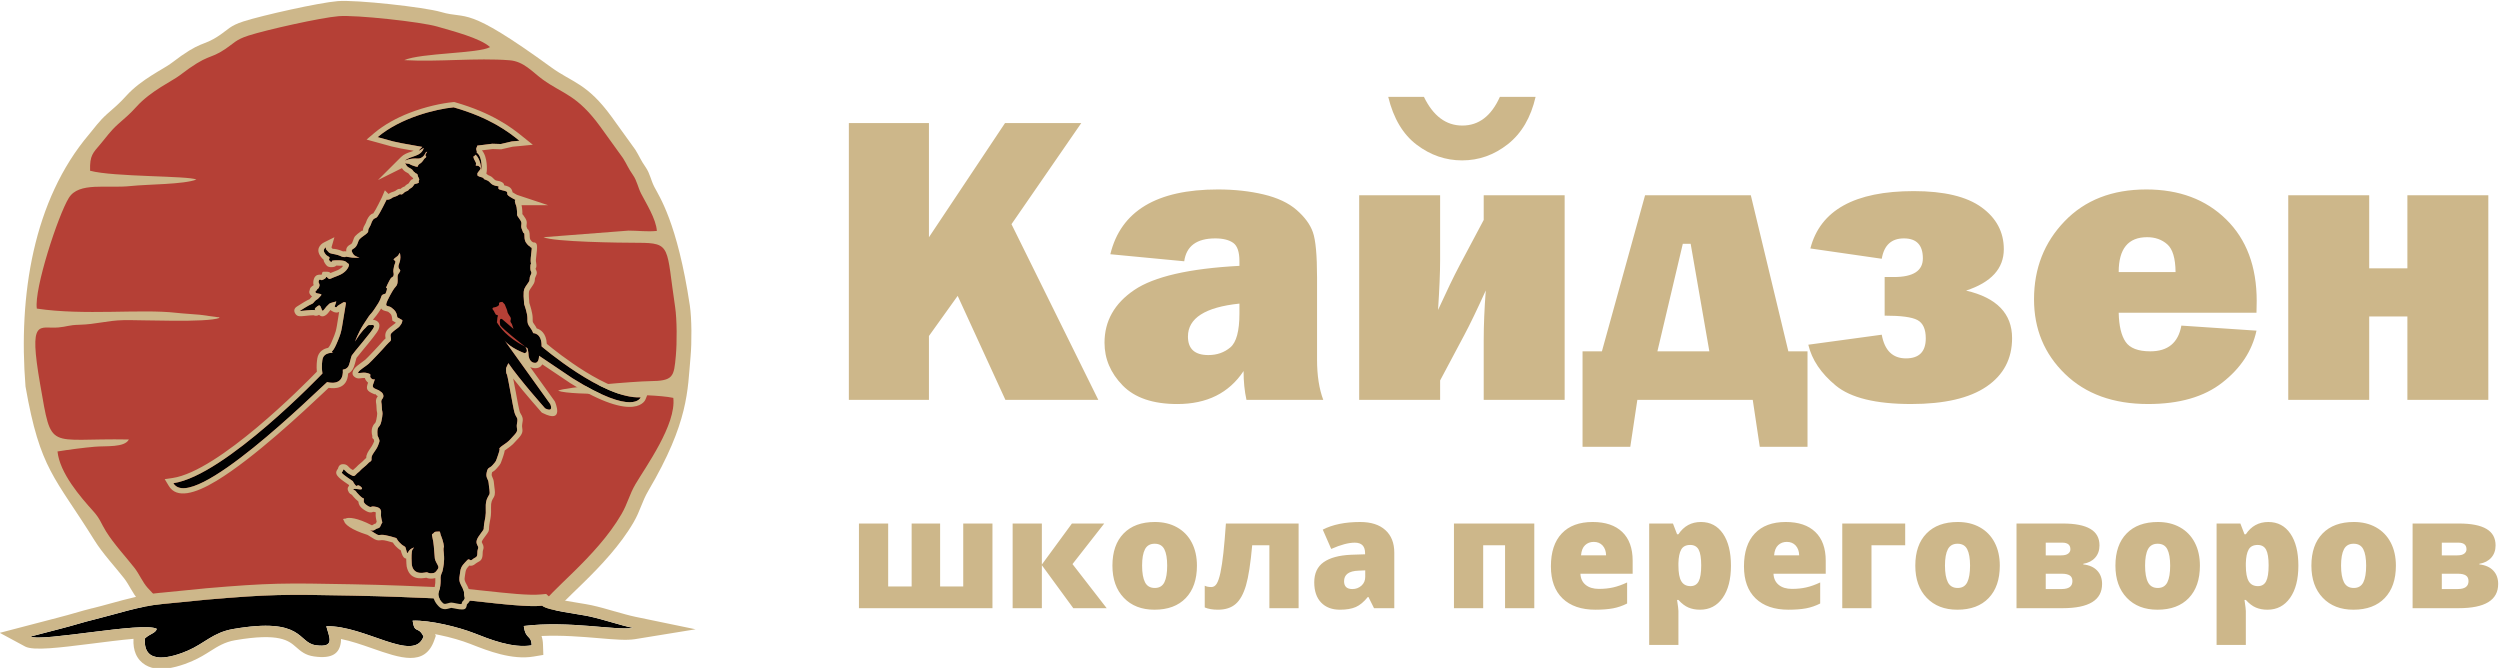 <?xml version="1.0" encoding="UTF-8"?> <svg xmlns="http://www.w3.org/2000/svg" xmlns:xlink="http://www.w3.org/1999/xlink" xmlns:xodm="http://www.corel.com/coreldraw/odm/2003" xml:space="preserve" width="2096px" height="560px" style="shape-rendering:geometricPrecision; text-rendering:geometricPrecision; image-rendering:optimizeQuality; fill-rule:evenodd; clip-rule:evenodd" viewBox="0 0 2096000 560360"> <defs> <style type="text/css"> .fil2 {fill:black} .fil3 {fill:#010101} .fil1 {fill:#B54036} .fil0 {fill:#CDB78A} .fil4 {fill:#CDB78A;fill-rule:nonzero} </style> </defs> <g id="Слой_x0020_1">  <g id="_2867011552192"> <path class="fil0" d="M127600 516960l38790 -3840c56560,-4840 68460,-4720 128080,-3590 29560,550 57220,1720 85970,2990 21780,980 62490,7780 80960,5900 3910,-11310 47250,-41900 69530,-80350 5620,-9710 6960,-17290 12310,-26360 34050,-57870 32830,-83980 35440,-112720 1030,-11370 1030,-31570 -630,-42750 -10500,-69810 -25860,-91750 -29770,-99420 -3000,-5860 -3600,-11130 -7220,-16410 -4510,-6480 -5060,-8920 -8740,-14830l-19760 -27420c-20870,-28670 -32920,-28670 -50940,-41780 -72870,-52970 -69530,-39600 -92270,-46300 -14160,-4170 -71810,-10420 -86690,-9140 -15810,1290 -63670,12050 -79150,17040 -11200,3620 -12610,6640 -20270,11780 -14780,9930 -13910,3090 -40550,23480 -5460,4220 -24990,13370 -37180,26870 -6650,7350 -9860,9740 -16430,15600 -6800,6090 -10250,11350 -15020,16970 -46800,55280 -59440,135170 -53340,211530 12290,70250 24600,75610 57770,128960 6790,11010 17990,23030 25000,32050 4200,5430 7180,12650 11420,17370 4820,5310 9360,9700 12690,14370l0 0 0 0 0 0 0 0z"></path> <path class="fil1" d="M135190 506770l37080 -3670c54060,-4630 65430,-4520 122410,-3430 28250,520 54690,1640 82170,2860 20810,940 59730,7430 77380,5640 3740,-10820 45160,-40060 66460,-76800 5370,-9280 6650,-16530 11760,-25200 8550,-14530 34350,-50050 31740,-72370 -21170,-4520 -84570,-1490 -96650,-5980 4460,-3000 65530,-7980 76830,-8050 20050,-160 20340,-3630 21950,-21330 990,-10870 990,-30170 -600,-40860 -7590,-50440 -2790,-53840 -31040,-53890 -14820,0 -71130,-730 -79430,-4700l71330 -5520c8030,0 15840,1080 23820,250 -680,-10090 -9120,-23300 -13140,-31170 -2860,-5590 -3430,-10630 -6890,-15680 -4310,-6190 -4840,-8530 -8360,-14170l-18890 -26210c-19950,-27400 -31450,-27400 -48680,-39930 -8390,-6090 -15640,-15080 -27610,-16000 -27880,-2180 -59440,1520 -88370,-110 13990,-6100 62580,-5510 72000,-10940 -8350,-7640 -31510,-13460 -44210,-17200 -13530,-3990 -68640,-9960 -82850,-8730 -15110,1230 -60860,11510 -75650,16280 -10710,3460 -12060,6340 -19380,11250 -14120,9490 -13300,2960 -38750,22450 -5220,4030 -23890,12780 -35540,25680 -6360,7020 -9430,9310 -15710,14910 -6490,5820 -9790,10850 -14350,16210 -6890,8140 -9470,9880 -9110,22880 19470,5280 82560,4120 89200,7390 -10500,4130 -41150,3940 -55050,5430 -20250,2180 -43520,-3660 -51960,9910 -8950,14470 -29270,76390 -26880,92920 39640,5960 87090,140 116880,3530 6600,740 13340,1010 19990,1650l15350 2110c200,-370 800,230 1160,480 -10760,4220 -64550,1660 -80690,1930 -13370,250 -22960,3510 -37060,3870 -9130,230 -10160,1610 -17540,2250 -15850,1420 -25220,-9180 -15270,47830 10000,57130 5430,44840 74390,46160 -3580,6930 -18940,5230 -28580,6080 -8660,730 -21670,2390 -31290,3970 1880,18180 19210,38150 30060,50170 5660,6240 6560,10320 10630,16870 6500,10530 17200,22020 23900,30640 4010,5190 6860,12090 10920,16600 4600,5080 8940,9270 12120,13740l0 0 0 0 0 0 0 0z"></path> <path class="fil2" d="M135190 506770c-18770,1660 -38680,8530 -56290,12820 -9310,2230 -18130,5160 -27840,7610l-26090 6810c9030,4860 94640,-12750 105890,-6440 -1010,3710 -5730,4010 -9950,8020 -1860,23440 23160,15760 35910,10280 14330,-6220 21240,-15230 38020,-18140 59410,-10280 54050,11370 69250,13550 16840,2410 11400,-6650 8990,-15890 32290,-940 73580,31070 81560,8620 -4560,-9360 -7450,-1640 -9150,-13320 14800,-460 38350,5320 51880,10620 12650,4980 31870,12770 47990,10080 -280,-9150 -5070,-4460 -6600,-16210 38080,-4670 77130,3990 91760,1610 -11600,-2400 -23780,-6840 -37030,-9750 -8630,-1880 -34950,-4950 -39260,-8870 -17660,1790 -56570,-4700 -77380,-5640 -27480,-1200 -53920,-2340 -82170,-2850 -56980,-1100 -68350,-1210 -122380,3420l-37110 3670 0 0 0 0 0 0 0 0z"></path> <path id="_1" class="fil0" d="M273080 525390c32290,-930 73580,31070 81560,8620 -4560,-9360 -7450,-1640 -9140,-13320 14790,-460 38340,5320 51870,10620 12650,4980 31870,12770 47990,10080 -280,-9150 -5070,-4460 -6600,-16210 38080,-4670 77130,3990 91760,1610 -11600,-2400 -23770,-6840 -37030,-9750 -8620,-1870 -34950,-4950 -39260,-8870 -17650,1790 -56570,-4700 -77380,-5640 -27480,-1200 -53920,-2340 -82170,-2850 -56980,-1100 -68350,-1210 -122380,3420l-37110 3670c-18770,1650 -38680,8530 -56290,12820 -9310,2220 -18130,5160 -27840,7610l-26090 6810c9030,4860 94640,-12750 105890,-6440 -1010,3710 -5730,4010 -9950,8020 -1860,23440 23160,15760 35910,10280 14330,-6220 21240,-15230 38020,-18140 59410,-10280 54050,11370 69250,13550 16840,2410 11400,-6650 8990,-15890l0 0 0 0zm-181060 -19120c13780,-3780 28290,-7780 42370,-9020l0 30 36970 -3650 160 -40c26850,-2290 43290,-3420 60630,-3860 16870,-410 34050,-110 62690,440 14400,250 28090,680 41550,1170 14040,530 27330,1100 40860,1670 8260,370 18710,1510 29660,2730 17560,1900 36380,3970 46380,2950l4220 -400 3150 2840c1000,920 13940,3030 23820,4650 4610,760 8670,1420 11030,1950 6370,1380 13120,3320 19630,5210l20 -20c6130,1740 12040,3460 17310,4560l50430 10450 -50840 8280c-7150,1150 -17510,280 -30290,-820 -13920,-1170 -30910,-2620 -48160,-1840 690,1840 1180,4230 1260,7550l280 8320 -8210 1380c-18250,3050 -38300,-4820 -51940,-10160l-1090 -430c-6910,-2710 -16520,-5560 -26100,-7510 -1170,-250 -2340,-470 -3520,-680l670 1390 -1330 3770c-7890,22190 -28300,15060 -52320,6650 -8420,-2940 -17440,-6080 -25920,-7750 40,990 0,1970 -140,2980 -1250,8830 -6850,13900 -22490,11650 -7290,-1030 -11000,-4270 -15270,-8030 -5920,-5150 -13710,-11990 -51050,-5550 -8590,1500 -14420,5170 -20540,9030 -4490,2850 -9130,5760 -15320,8440l0 50c-7550,3230 -19080,7150 -28780,6400 -3690,-300 -7220,-1260 -10390,-3120 -3530,-2090 -6350,-5110 -8160,-9280 -1490,-3470 -2200,-7660 -1930,-12710 -10180,870 -24090,2640 -37510,4340 -23920,3000 -46450,5840 -53360,2130l-21300 -11490 23430 -6130 26090 -6810 70 -40c5280,-1330 9040,-2410 12780,-3490 5460,-1580 10870,-3130 15180,-4170l0 50c5160,-1260 10180,-2640 15320,-4060l0 0 0 0z"></path> <path class="fil3" d="M357690 127330c-750,1130 -1640,2520 -1460,2980 220,810 1330,1090 220,1910 -1100,800 -1100,800 -1600,1610 -530,790 -800,1370 -1900,2450 -1080,1050 -1330,800 -2410,1870 -1080,1110 0,2160 -2180,1630 -2170,-520 -1380,-520 -3260,-1100 -1900,-530 -1900,-1350 -3500,-1350 0,0 -2180,0 -2430,-820 -280,-800 520,2470 2700,3800 2130,1370 2980,1370 4040,2990 1070,1650 850,540 1650,1650 800,1050 1900,220 2170,2130 240,1900 1890,2720 1060,4350 -820,1610 1080,1610 -1330,2410 -2480,800 -2170,0 -3270,1900 -1090,1890 -2710,2180 -3520,2990 -800,800 -540,1070 -2700,1900 -2150,780 -2730,2980 -4330,2450 -1630,-570 -1340,810 -4890,1880 -3510,1100 -2180,1330 -4310,2140 -2180,850 -2710,290 -2710,290 0,0 -5710,11630 -7610,14110 -1880,2410 -2430,800 -4040,3200 -1650,2490 -800,2710 -2970,6270 -2190,3510 1100,2680 -3790,6220 -4890,3480 -4890,3780 -5690,6230 -800,2410 -1880,4310 -4050,5410 -2180,1080 -830,2980 260,4580 1060,1660 5120,2710 5120,2710 0,0 -4590,560 -9750,-550 -5110,-1070 -520,0 -1600,0 -1100,0 -830,300 -2410,0 -1670,-270 -1100,-500 -4360,-1600 -3220,-1080 -6500,-810 -7860,-2460 -1330,-1600 -2700,-2170 -2160,-4050 0,0 -3230,1640 -1070,4860 2130,3280 4030,2750 4030,3800 0,1080 -800,1350 -250,2160 530,820 800,1370 1900,1370 1080,0 -290,-800 1080,-1070 1330,-300 9480,-580 11100,1070 1600,1600 2690,1340 2450,3010 -290,1580 -2450,6190 -9240,8650 -6760,2430 -6480,3220 -7840,2430 -1330,-830 -1100,-1380 -1630,-1380 -530,0 -270,0 -800,850 -550,800 -3260,1880 -3260,1880 0,0 -1600,-810 -2130,-280 -570,530 -570,1910 -570,1910 0,0 1100,2150 800,2970 -230,810 -520,2160 -1600,2710 -1080,560 -280,780 -280,780 0,0 -2700,1400 -1100,2480 1650,1080 5960,510 4090,2400 -1910,1910 -1910,2460 -3790,3520 -1900,1100 -1900,2750 -4080,3540 -2130,810 -8900,5120 -9750,5670 -800,550 10550,-1350 13000,-550 2430,850 -2160,0 300,-2130 2410,-2180 3210,-2460 4010,-1080 850,1330 1100,4310 2180,3490 1100,-810 2450,-3220 3790,-4310 1370,-1090 820,-1660 4080,-2460 3250,-800 3510,-1330 2980,0 -560,1370 -1100,3550 -1100,3550 0,0 1370,1060 1900,0 530,-1090 4080,-2720 5160,-3550 1100,-800 2440,270 2440,270 0,0 -2440,14890 -3290,19750 -800,4880 -1610,7340 -3510,11950 -1880,4580 -3200,7290 -4580,8640 -1370,1330 800,1630 800,1630 0,0 -8100,-800 -9190,5680 0,0 -1080,5440 0,11650 0,0 -81690,85600 -125090,92050 15850,26120 120500,-77510 129010,-84870 0,0 14220,4470 13140,-10430 0,0 3780,0 5150,-3810 1340,-3780 1620,-6480 2410,-8090 830,-1600 17340,-20600 18440,-23570 1080,-2960 -2480,-1610 -3800,-1910 -1380,-230 -2990,2480 -3790,2980 -800,570 -2180,2470 -3550,4090 -1340,1600 -4590,6760 -4590,6760 0,0 2710,-7570 7060,-14340 4310,-6780 5390,-8160 6470,-9190 1100,-1100 4350,-5960 5990,-8660 1600,-2760 2170,-4370 2670,-5970 580,-1620 3280,-1900 3280,-1900 0,0 1100,-2180 1340,-4060 270,-1910 -2190,1350 550,-4090 2700,-5380 2700,-5100 4030,-5950 1380,-810 1080,-2710 850,-3790 -280,-1050 0,-3230 530,-5410 570,-2160 1600,-3480 800,-4310 -800,-820 -2180,-820 0,-2450 2180,-1610 2450,-1610 3270,-3240 200,-430 490,-800 720,-1120 580,2180 900,5360 -440,8710 -2450,5920 2410,4590 240,7570 -2140,2980 -1610,2710 -1610,7020 0,4350 -1610,4880 -2980,6760 -1380,1900 -5690,9470 -6490,12480 -810,2970 1900,1650 4310,3530 2460,1900 4360,3500 4880,8090l4270 2430c-70,580 -110,1030 -210,1350 -270,1380 -1350,2710 -2170,3810 -810,1080 -3210,2450 -5390,4360 -2190,1880 -2450,2410 -1910,5390 530,2980 -800,2450 -3780,5960 -2980,3510 -12730,13780 -14910,15730 -2130,1880 -7590,5110 -8660,6990 -1060,1910 3250,-500 7860,830 4580,1350 550,1900 2980,4360 2450,2400 3790,-1100 2450,2680 -1370,3780 -2170,4880 1910,6490 4010,1650 1880,1100 3490,1910 1620,790 3500,3530 1620,5950 -1900,2430 -530,2990 -530,7300 0,4350 1100,2970 280,8130 -850,5170 -1370,6770 -2980,8400 -1650,1600 -850,7310 -850,7310 0,0 1100,2160 1370,3240 280,1100 530,1100 -1070,5160 -1630,4060 -5710,7560 -5410,10570 270,2980 -1110,2180 -2990,4310 -1870,2180 -4880,4060 -6250,5670 -1340,1640 -2410,1890 -4040,3800 -1650,1880 -2730,850 -5670,-820 -2970,-1610 -4630,-5120 -4880,-2980 -270,2170 -3780,840 3510,5980 7290,5160 3250,1600 5960,5430 2710,3790 1630,0 4310,1610 2710,1610 2980,3510 -220,2980 -3280,-550 -6540,-550 -4370,530 2180,1070 530,570 4590,4600 4090,4060 3780,1360 3560,3540 -280,2130 220,3230 3210,5110 2980,1910 2980,570 4080,570 1090,0 5680,240 6770,2710 1090,2410 -280,2980 790,7840 1110,4880 830,1630 -500,5130 -1390,3540 -2480,1890 -4880,3790 -2460,1930 -6260,-530 -4620,280 1640,800 530,270 4050,2450 3540,2160 2700,1910 5950,1610 3280,-280 12480,2700 12480,2700 0,0 1350,2480 2450,3510 1030,1100 2410,2460 4020,3280 1650,800 1100,1350 2180,4590 1100,3250 520,-810 4350,-2710 3790,-1880 250,0 0,2710 -270,2700 -270,2970 -270,5680 0,2730 270,5690 270,5690 1910,9500 11900,5690 12710,5960 790,270 1880,1080 4330,800 2430,-250 2710,-800 4310,-2950 1680,-2160 830,-2990 -780,-5970 -1630,-2980 -1330,-4060 -1630,-7340 -280,-3210 -570,-9440 -1650,-13520 -1050,-4040 0,-2710 850,-3790 800,-1050 1330,-1330 3230,-1330 1880,0 2180,-550 2460,1330 230,1910 1600,3560 2700,8670 1080,5160 -570,840 280,8140 800,7290 -570,11880 -850,13810 -250,1880 -1060,2720 -1600,4850 -530,2180 0,2740 -300,6520 -230,3780 -810,4880 -1610,7590 -800,2700 580,5690 2450,7840 1910,2160 2440,2160 5410,1330 2990,-800 2160,-800 7870,300 5660,1070 2410,-300 4870,-2460 2430,-2150 790,-2420 790,-5930 0,-3560 -2450,-5970 -3530,-9220 -1050,-3230 -250,-4880 280,-9470 570,-4620 3550,-6790 5680,-9190 2180,-2460 2180,1320 4590,-810 2460,-2180 4090,-1100 4090,-5430 0,-4340 1640,-3510 0,-6500 -1630,-2970 -560,-5400 2970,-10030 3510,-4590 1880,-2710 2680,-7830 830,-5160 1660,-6530 1380,-13550 -280,-7040 2180,-9450 2980,-11100 830,-1630 -270,-5690 -550,-9490 -250,-3780 -2710,-4310 -1620,-9170 1100,-4880 2170,-2750 5150,-6260 2970,-3510 2160,-1880 4610,-8950 2410,-7010 -300,-3510 1080,-5110 1330,-1630 3230,-2460 5980,-4610 2680,-2150 2410,-2150 6470,-6510 4040,-4310 1110,-4610 2140,-9720 1090,-5170 -810,-4360 -2140,-8950 -1350,-4590 -5690,-31390 -6470,-32240 -860,-800 -570,-5110 -570,-5110l1910 -4080c9170,13550 30830,37930 30830,37930 7600,3780 4310,-3560 4310,-3560l-38430 -53590c4640,6490 16810,10850 16810,10850 4060,-830 700,-5370 700,-5370 1230,960 1990,1560 1990,1560l570 3510c0,8390 5110,8390 5110,8390 4090,570 3810,-5940 3810,-5940l28160 18970c51700,32190 57120,15960 57120,15960 -31420,1600 -83120,-42770 -83120,-42770 290,-11370 -7040,-11120 -7040,-11120 0,0 -530,-1910 -2710,-4880 -2150,-2940 -2150,-3790 -2150,-7830 0,-4060 -2730,-11650 -2730,-11650 -1080,-11120 0,-12170 290,-13000 280,-820 1350,-2430 3260,-5130 1900,-2680 250,-2990 1900,-6240 1610,-3230 -270,-1600 -270,-6220 0,-4630 770,-1870 520,-3530 -250,-1620 -520,-2130 280,-8660 800,-6490 280,-3780 -530,-4890 -820,-1050 -1900,-1330 -2470,-2130 -500,-810 -2690,-2180 -2690,-6790 0,-4580 -520,-1650 -1370,-4060 -810,-2400 -1600,-3250 -1330,-5390 270,-2170 520,-2750 -1900,-5980 -2460,-3250 -1360,-2680 -1650,-5670 -240,-2980 -240,-3780 -1340,-6480 -1070,-2750 0,-3260 0,-3260 0,0 -4350,-2200 -5940,-3530 -1620,-1360 -550,-1880 -1090,-2980 -530,-1080 -4040,-1350 -6220,-2160 -2180,-820 -280,-2470 -1080,-2700 -800,-270 -3780,-270 -5980,-2180 -2160,-1900 -1610,-2180 -4590,-3280 -2980,-1030 -800,-780 -2180,-1610 -1350,-800 -2130,-500 -3780,-1370 -1610,-800 -800,-800 -1080,-1880 -250,-1060 1650,-2440 2450,-4040 810,-1650 0,-1070 -800,-2180 -850,-1070 -2980,-790 -2980,-790l230 -2190 -1080 -2180c0,0 -800,-1070 -1210,-3210l960 -570c0,0 420,-390 890,-1060 1680,1340 4090,4660 5050,12990 0,0 1080,-11190 -4080,-14750 110,-410 160,-850 40,-1240 -570,-1630 -570,-2160 0,-3230 320,-650 370,-1010 440,-1400l12610 -1540 7170 210 9160 -2160c2170,-180 4260,-390 6440,-600 -9470,-7600 -24540,-19210 -55220,-28010 -15170,1510 -44480,8660 -63750,24990l12870 3550 7320 1570 14830 2660 2450 410c-2790,2700 -5270,5040 1260,850 -2220,7770 -11480,6370 -15960,10820 0,0 4060,-2410 11080,-1880 0,0 4080,280 6260,-4590 0,0 320,-1090 1490,-1090l0 0 -20 0 0 -10 0 0zm58340 142790l270 -130 310 -3490 500 -1900c0,0 -2150,-580 -2150,-1080 0,-530 -1060,-1630 -1060,-2180 0,-530 -1100,-1100 -1380,-2130 -270,-1100 1100,-1380 1600,-1380 590,0 1910,-530 2490,-820 500,-280 500,-560 1070,-780 530,-300 250,-1900 250,-1900 0,0 560,-840 1090,-840 570,0 1640,-260 1640,-260 0,0 530,260 2140,2170l1100 2710c0,0 1070,2430 1070,3230 0,780 1110,2680 1910,3760 800,1100 1370,1910 800,3560 -530,1630 810,2420 1100,3230 280,800 1360,4080 1360,4080l-9480 -8160c-3250,-1890 -1640,5160 -1640,5160 2610,3460 15890,13960 21000,17950 -15370,-7800 -21700,-16700 -23990,-20820l0 20 0 0 0 0z"></path> <path id="_1_0" class="fil0" d="M339520 144100c-1310,-800 -2320,-1970 -3030,-3030l-20090 10000 19350 -19310c2460,-2450 5480,-3510 8510,-4490 640,-250 1330,-460 1930,-700 0,-40 0,-80 0,-130l-10650 -1880 -150 -50 -7390 -1600 -190 -50 -12860 -3550 -8090 -2220 6390 -5440c8610,-7240 18990,-12770 29310,-16830 13890,-5440 27820,-8280 36870,-9150l850 -90 810 200c15710,4520 27440,9750 36520,14890 9060,5060 15390,10020 20230,13940l8510 6830 -10850 1060 -6080 570 -8950 2040 -540 140 -550 0 -6760 -210 -8970 1080c5040,5890 4070,17250 4070,17310l-360 2270c620,420 1060,830 1400,1170 2700,1010 3270,1630 4500,2860 270,280 640,670 1120,1060 680,620 2020,850 2810,960 600,100 1090,170 1570,330l40 40c2620,870 3440,1980 3510,3350 2610,600 5070,1190 6330,3690 440,850 590,1490 650,2110 1480,1010 3860,2230 3860,2230l25960 8620 -22230 0c330,1350 430,2450 590,4260l50 640 0 0c110,1310 60,2020 20,2650 0,10 90,-60 730,770l0 0c3350,4500 3170,5640 2780,8810l-50 390c-20,360 120,780 370,1370l0 0c180,320 290,690 450,1080 1240,730 1930,2160 1930,6470 0,2040 730,2820 1120,3250l0 0c250,280 440,530 700,850l40 -40c0,0 0,-30 0,0 320,200 640,400 960,680 3140,40 3920,1130 2870,9590 -690,5300 -580,6010 -410,7000l80 330 0 100c440,2720 280,4100 -460,4840 60,590 140,750 210,920l-20 0c970,1970 1440,2930 -410,6640 -370,700 -370,1100 -370,1420 -90,1520 -120,2890 -1860,5350l0 0c-890,1310 -1610,2340 -2120,3140l0 50 -560 840 -40 210 -140 230 -30 140c-200,510 -680,1690 100,10060 710,2140 2790,8670 2790,12610 0,1700 0,2750 120,3240 140,430 460,1010 1190,2020 920,1190 1600,2400 2110,3490 3230,980 7980,3960 8440,12950 8510,7080 51820,41820 78520,40450l6880 -320 -2570 6420c0,20 -7300,21190 -63570,-13870l-110 -100 -22910 -15380c-1140,1970 -3210,3510 -6760,3190 -440,-30 -1860,-210 -3420,-920l20480 28530 320 540c10,50 8410,18880 -10260,9520l-790 -390 -580 -650c-20,-80 -13210,-14830 -23430,-27920 700,3300 1480,7460 2250,11640 1250,6800 2490,13700 3070,15640 320,1130 750,1870 1070,2410l0 0c1380,2290 2230,3760 1170,8670l0 0c-220,1210 -110,2060 0,2750l0 0c420,2910 690,4910 -3250,9130l0 0 -2480 2640 0 20c-1790,1990 -2250,2480 -4490,4240l0 0c-1220,960 -2280,1700 -3200,2340l0 0c-430,320 -860,600 -1250,890 -190,1240 -550,2730 -1150,4500l0 0 -780 2270c-740,2090 -1100,3140 -1560,4100 -620,1170 -1100,1740 -2070,2830l0 0 -1000 1160 0 0c-1700,1980 -2930,2730 -3990,3300 0,0 0,0 -250,1010 -320,1490 0,2230 360,2940l0 40c620,1290 1220,2670 1380,4960 70,1210 250,2380 390,3460l0 0c450,3190 870,6010 -320,8300l0 50c-140,320 -390,730 -710,1210 -760,1240 -1980,3230 -1770,7750 180,5760 -250,8050 -880,11200 -180,1030 -380,2220 -540,3140 -210,1320 -230,2080 -230,2590 -50,2770 -50,2970 -3330,7290 -1490,1920 -2400,3300 -2720,4310 -100,270 -100,550 110,870 1810,3390 1490,4450 800,6590l0 0c-70,360 -230,890 -230,2060 0,5640 -1700,6560 -4450,8000l0 -20c-360,200 -790,430 -1140,750 -2390,2140 -4130,2290 -5580,1860l-40 40c-1400,1450 -2930,3010 -3170,5330 -180,1070 -320,2200 -500,3210 -280,1860 -480,2960 -20,4310l20 0c250,850 750,1790 1260,2710 1290,2340 2500,4630 2500,7930 0,730 120,1260 230,1690l0 0c640,2870 1000,4310 -2290,7340 -690,3920 -1130,5160 -8930,3720l-1510 -300 0 0c-1580,-320 -2380,-480 -2730,-480l-930 250 -650 160c-2170,600 -3550,890 -5250,480l-20 0c-1860,-390 -3080,-1370 -4630,-3190 -1420,-1580 -2600,-3550 -3240,-5640l0 0c-640,-2030 -780,-4240 -110,-6400l0 -40 390 -1280 0 0c500,-1630 840,-2710 1050,-5280 90,-1530 40,-2430 40,-3120l0 -20c-40,-300 -40,-620 -40,-890 -600,160 -1280,230 -2130,360 -2610,280 -4290,-200 -5430,-680 -4200,710 -14130,2250 -16490,-9640l0 -250c-50,-40 -320,-3300 -370,-6170 -1740,-150 -2820,-1530 -3790,-4420l-40 0c-320,-1010 -530,-1810 -680,-2450 -1890,-1130 -3310,-2500 -4440,-3670 -750,-740 -1620,-1950 -2220,-2920 -2490,-750 -7400,-2170 -9170,-2020l0 -10 -940 110 0 0c-1490,110 -2270,210 -3460,-110l-40 -60c-1180,-290 -1870,-750 -3350,-1650l-880 -570c-1210,-750 -2020,-1240 -2520,-1560l0 0 -460 -270 -510 -300 -150 -40 -170 -70c-13080,-4090 -19000,-8830 -19300,-11650 -1240,-1290 -870,-1930 1140,-1860 2730,-1490 10350,-480 21560,5270l200 90 350 170 140 70 40 0 0 0 30 40c1420,-1030 2450,-1400 3390,-1700l-70 0c-40,0 -90,0 -40,-20l0 0c180,-570 430,-1060 640,-1420l-280 -1130 0 -40c-730,-3170 -610,-4890 -530,-6210 30,-140 30,-300 30,-440 -690,-260 -1510,-370 -2140,-390 -1530,690 -3320,1080 -7080,-1310l0 0c-2070,-1280 -3390,-2490 -4290,-3900l0 0c-680,-1160 -1000,-2260 -1070,-3420 -650,-500 -1340,-1140 -2140,-1940l-50 0c-2080,-2090 -2890,-3190 -3350,-3830 -70,-90 100,160 -70,90 -1110,-570 -1890,-1260 -2420,-2020l-20 -140c-1340,-2150 -1200,-4000 340,-5450 -160,-300 -320,-530 -390,-740 -690,-460 -1810,-1210 -3760,-2580 -7660,-5350 -7700,-7580 -5550,-10600l320 -460c640,-2890 2410,-3920 5160,-3620l70 0c1860,250 2750,1160 3950,2430l0 0c570,620 1370,1380 2060,1760l50 0 1170 650 40 40c0,0 0,0 -40,0l0 70c640,-660 1210,-1130 1760,-1560l50 -20c430,-330 840,-660 1210,-1110l0 0c870,-1050 2090,-2050 3330,-3080 1050,-880 2200,-1770 2950,-2670 690,-800 1340,-1330 1910,-1740 -50,-2980 1610,-5410 3370,-7980 870,-1280 1850,-2710 2340,-3900l0 0c940,-2310 1010,-1950 960,-2110l0 0 -20 -270 -50 -50c-140,-550 -160,-1160 -160,-1160l-1330 -1340 0 -1810c0,-20 -2130,-6240 2130,-10480 330,-320 550,-690 740,-1190l0 0c340,-990 640,-2440 1010,-4730 320,-2170 220,-2610 110,-3140l0 -50c-210,-910 -480,-2040 -480,-4260 0,-1260 -140,-2060 -200,-2700l0 -50c-440,-2570 -650,-3990 1280,-6670 -1400,-780 -1810,-1380 -2180,-1960 -230,-360 530,810 -670,330 -7060,-2770 -7060,-4780 -5310,-9680 -190,-160 -320,-320 -510,-480l-20 0c-1310,-1290 -1910,-2400 -2110,-3420 -1210,-110 -2450,50 -3350,170 -1670,200 -2980,360 -4520,-530l0 0c-2680,-1540 -3300,-3630 -1560,-6700l0 -20c1220,-2070 4090,-4120 6670,-6010l50 0c1110,-780 2140,-1530 2870,-2170l0 40c960,-850 3830,-3780 6860,-7000 3020,-3160 6120,-6560 7590,-8250 1070,-1280 1990,-2130 2720,-2770 -360,-2030 -360,-3380 170,-4940l10 -20c630,-1650 1590,-2660 3220,-4100 1120,-970 2250,-1840 3250,-2520 800,-600 1490,-1080 1510,-1150l210 -260c100,-60 160,-200 210,-270l-920 -530 -1970 -1100 -250 -2250c-170,-1490 -530,-2420 -960,-3070 -490,-690 -1310,-1330 -2230,-2040l0 -50c-190,-110 -730,-270 -1120,-360l0 0c-2230,-550 -4040,-1010 -4840,-2430 -740,1100 -1490,2320 -2210,3420l-40 0c-1170,1720 -2300,3230 -2980,3920 -410,410 -850,890 -1580,1900l0 0c-50,90 -70,110 -110,210 540,40 1160,110 1800,360l0 0c3030,1080 4640,3210 3050,7520 -920,2590 -7720,10850 -13040,17240 -2980,3660 -5480,6640 -5530,6800l-50 0c-140,320 -390,1190 -640,2340l0 0c-360,1390 -800,3140 -1560,5270l0 0c-1050,2980 -2980,4680 -4830,5600 -700,12930 -11260,12790 -16340,11970 -1030,960 -2490,2350 -4260,4030 -16120,15160 -58330,54890 -89680,73880 -18330,11100 -33620,15190 -40130,4430l-3460 -5730 6600 -960c38640,-5720 109980,-77790 121030,-89190 -480,-4840 70,-9190 360,-10840l-40 0c1030,-6330 5580,-8460 9110,-9150 150,-160 320,-360 530,-570 310,-320 750,-990 1320,-2050l0 0c650,-1210 1400,-2930 2290,-5150 900,-2130 1540,-3760 2020,-5440l50 0c480,-1630 850,-3320 1210,-5510l1840 -11410c-3030,1670 -6830,-1240 -6830,-1270l-420 -400c-270,340 -640,790 -960,1210 -800,1130 -1610,2130 -2590,2860l0 0c-2450,1820 -4380,1620 -6030,30 -1260,820 -2960,1140 -4640,340l0 0 0 0c-40,0 -40,0 -40,0 -1010,-90 -4800,330 -7550,600 -3410,320 -5950,730 -7560,-1700l0 0c-1660,-2450 -1240,-4700 1330,-6280 750,-520 3710,-2390 6230,-3870l0 0c1700,-970 3310,-1870 4320,-2210l320 -450c500,-600 960,-1200 1700,-1820 -2600,-2040 -2670,-3990 -1900,-5550 -30,-1160 820,-2580 3430,-4100l-480 -550 0 -1790c0,0 0,-3190 1860,-5040l0 0c1650,-1660 4100,-1290 4950,-1160 1650,-2610 -750,-2610 4380,-2610 1750,0 2550,420 3230,1100 1020,-450 2460,-1050 4750,-1900 2020,-710 3490,-1690 4540,-2610 430,-480 780,-900 1080,-1260 -160,-110 -320,-280 -480,-440 -210,-200 -370,200 -1260,120 -1290,-120 -2690,-170 -3790,-170 -730,850 -1970,1340 -3990,1340 -3390,0 -4220,-1240 -5480,-3210l-50 0 -60 -120 0 0c-800,-1220 -1050,-2110 -1050,-2910 -850,-690 -1770,-1610 -2760,-3080 -4900,-7400 2800,-11270 2800,-11270l9040 -4520 -2480 8590c300,320 610,640 1000,1130 210,200 650,-110 1620,90l0 0c1250,190 2580,430 4240,960l0 0c1440,500 2290,830 2860,1130 740,-170 1600,-170 2730,-40 -350,-2230 480,-4370 3760,-5970 360,-210 640,-440 890,-800 350,-530 690,-1240 920,-2060l100 -170 0 0c1110,-3460 1320,-3990 7240,-8260 1060,-750 1060,590 1060,70 0,-1120 0,-2560 1510,-5010l0 0c850,-1380 1100,-2090 1280,-2710l0 0c370,-1050 670,-1970 1790,-3670 1650,-2450 2870,-2910 4190,-3340l0 0c0,0 -40,0 70,-170l-40 0c1740,-2170 7030,-13040 7030,-13090l2570 -6050 3100 3110c690,-610 1560,-1210 4150,-1990l0 0c1010,-320 1490,-640 1820,-870l0 0c1420,-1010 2310,-1670 4030,-1420 740,-690 1650,-1410 3100,-1980l0 0c470,-150 290,140 360,0 210,-270 490,-550 760,-870l0 0c690,-640 1300,-1000 2040,-1420 250,-210 690,-410 760,-600 1510,-2650 2020,-3070 3690,-3480 -110,-270 -230,-590 -350,-910 -430,-280 -850,-600 -1310,-1130 -580,-370 -1280,-960 -2100,-2290l0 0c-190,-210 -460,-370 -870,-630l0 0c-560,-270 -1210,-640 -1880,-1030l0 -20 0 0 10 0 0 0zm450 16530c-2160,780 -2730,2980 -4330,2450 -1630,-570 -1340,810 -4890,1880 -3510,1110 -2180,1330 -4310,2140 -2180,850 -2710,290 -2710,290 0,0 -5710,11630 -7610,14110 -1880,2410 -2410,800 -4040,3200 -1650,2490 -800,2710 -2970,6270 -2180,3510 1100,2680 -3790,6220 -4890,3480 -4890,3780 -5690,6230 -800,2410 -1880,4310 -4060,5410 -2170,1080 -820,2980 280,4580 1050,1660 5110,2710 5110,2710 0,0 -4590,560 -9750,-520 -5110,-1100 -520,0 -1600,0 -1100,0 -830,270 -2430,0 -1650,-280 -1080,-530 -4360,-1610 -3200,-1100 -6470,-830 -7840,-2470 -1330,-1610 -2700,-2160 -2160,-4060 0,0 -3250,1640 -1070,4880 2130,3260 4030,2730 4030,3780 0,1090 -800,1350 -250,2190 530,790 820,1350 1900,1350 1080,0 -290,-810 1080,-1080 1330,-270 9480,-580 11100,1080 1600,1620 2700,1330 2450,3000 -290,1610 -2450,6190 -9240,8650 -6760,2430 -6470,3230 -7840,2430 -1330,-800 -1100,-1380 -1630,-1380 -530,0 -270,0 -790,850 -560,800 -3270,1880 -3270,1880 0,0 -1600,-800 -2130,-280 -570,530 -570,1910 -570,1910 0,0 1100,2180 800,2970 -230,810 -520,2190 -1600,2710 -1080,560 -280,810 -280,810 0,0 -2700,1380 -1100,2450 1650,1080 5960,530 4090,2410 -1910,1900 -1910,2480 -3790,3510 -1900,1100 -1900,2750 -4080,3550 -2130,800 -8900,5110 -9750,5690 -800,520 10550,-1370 13000,-580 50,50 140,50 170,100 -560,-370 -1130,-1130 140,-2230 2400,-2180 3200,-2450 4000,-1080 850,1330 1100,4310 2180,3510 1100,-830 2450,-3230 3790,-4310 1370,-1100 820,-1650 4080,-2470 3260,-810 3510,-1330 2980,0 -560,1370 -1100,3550 -1100,3550 0,0 1380,1050 1900,0 530,-1080 4080,-2730 5160,-3550 1080,-810 2410,270 2410,270 0,0 -2410,14880 -3260,19770 -800,4860 -1610,7340 -3510,11920 -1890,4590 -3230,7290 -4580,8670 -1370,1330 800,1610 800,1610 0,0 -8090,-810 -9190,5680 0,0 -1080,5430 0,11640 0,0 -81680,85610 -125090,92060 15850,26110 120500,-77510 129010,-84870 0,0 14220,4460 13140,-10440 0,0 3780,0 5150,-3780 1340,-3810 1620,-6510 2410,-8120 830,-1600 17340,-20590 18440,-23570 1080,-2960 -2480,-1610 -3800,-1880 -1380,-260 -2990,2450 -3790,2980 -800,550 -2180,2450 -3550,4060 -1340,1600 -4590,6760 -4590,6760 0,0 2710,-7570 7060,-14330 4310,-6790 5390,-8160 6470,-9200 1100,-1100 4350,-5960 5990,-8660 1600,-2750 2170,-4360 2670,-5960 580,-1630 3280,-1910 3280,-1910 0,0 1090,-2180 1340,-4060 270,-1900 -2190,1350 550,-4080 2700,-5390 2700,-5110 4030,-5960 1380,-800 1080,-2710 850,-3780 -270,-1060 0,-3240 530,-5420 570,-2150 1600,-3480 800,-4280 -800,-880 -2180,-880 0,-2480 2180,-1610 2450,-1610 3260,-3240 210,-430 500,-790 730,-1120 580,2180 900,5360 -440,8710 -2450,5920 2410,4590 240,7570 -2140,2990 -1610,2710 -1610,7020 0,4360 -1610,4890 -2980,6780 -1380,1890 -5690,9460 -6490,12460 -810,2980 1880,1650 4310,3530 2460,1910 4360,3510 4880,8090l4270 2440c-70,550 -110,1050 -210,1370 -270,1380 -1350,2710 -2170,3790 -810,1080 -3210,2450 -5390,4350 -2190,1890 -2480,2410 -1910,5390 530,2980 -800,2480 -3780,5970 -2980,3500 -12730,13800 -14910,15720 -2130,1890 -7590,5120 -8660,7020 -1060,1880 3250,-530 7860,810 4580,1350 550,1880 2980,4320 2450,2440 3790,-1070 2450,2710 -1370,3810 -2170,4890 1910,6500 4010,1650 1880,1090 3490,1900 1620,800 3500,3530 1620,5960 -1900,2430 -530,2980 -530,7290 0,4350 1100,2980 280,8140 -850,5160 -1370,6770 -2980,8390 -1650,1610 -850,7320 -850,7320 0,0 1100,2150 1370,3230 280,1080 530,1080 -1100,5160 -1600,4080 -5680,7570 -5380,10550 270,2980 -1110,2200 -2980,4330 -1910,2180 -4890,4060 -6260,5670 -1340,1640 -2410,1910 -4020,3800 -1670,1890 -2750,830 -5690,-820 -2970,-1610 -4630,-5120 -4880,-2980 -270,2170 -3780,850 3510,5950 7300,5190 3280,1640 5960,5470 2710,3780 1630,0 4310,1600 2710,1610 2980,3510 -220,2980 -3280,-550 -6540,-550 -4370,530 2190,1080 530,570 4590,4590 4090,4070 3780,1370 3560,3550 -280,2140 220,3230 3210,5110 2980,1910 2980,570 4080,570 1100,0 5680,240 6770,2710 1090,2410 -280,2980 790,7870 1110,4860 830,1580 -500,5110 -1380,3530 -2480,1890 -4880,3790 -1490,1170 -3510,730 -4480,340 1410,690 530,300 3910,2410 3540,2100 2700,1880 5950,1580 3280,-250 12480,2730 12480,2730 0,0 1350,2450 2450,3480 1030,1100 2410,2460 4020,3280 1650,810 1100,1350 2170,4590 1110,3280 530,-800 4360,-2710 3790,-1880 230,0 0,2710 -270,2700 -270,2980 -270,5690 0,2720 270,5680 270,5680 1880,9520 11900,5660 12710,5970 790,270 1880,1070 4330,790 2430,-220 2710,-790 4330,-2930 1660,-2170 780,-2980 -800,-5960 -1630,-2980 -1330,-4080 -1630,-7340 -280,-3230 -570,-9470 -1650,-13550 -1030,-4020 0,-2680 850,-3780 800,-1060 1330,-1340 3230,-1340 1880,0 2160,-570 2460,1340 230,1870 1600,3550 2680,8660 1100,5160 -550,850 300,8140 800,7290 -570,11880 -850,13830 -250,1830 -1050,2710 -1610,4820 -520,2200 0,2750 -290,6530 -230,3780 -810,4880 -1600,7590 -810,2700 570,5690 2440,7840 1910,2160 2440,2160 5410,1330 2990,-800 2160,-800 7870,300 5660,1100 2410,-300 4870,-2460 2400,-2150 790,-2420 790,-5930 0,-3550 -2450,-5970 -3530,-9220 -1050,-3230 -250,-4880 280,-9470 570,-4610 3550,-6790 5680,-9190 2160,-2460 2160,1320 4590,-810 2460,-2180 4080,-1100 4080,-5460 0,-4310 1650,-3480 0,-6470 -1620,-2970 -520,-5400 2980,-10030 3490,-4590 1880,-2690 2690,-7830 820,-5160 1650,-6510 1370,-13550 -270,-7040 2180,-9450 2980,-11100 830,-1630 -270,-5680 -550,-9490 -250,-3780 -2710,-4310 -1620,-9170 1100,-4880 2170,-2730 5160,-6260 2950,-3510 2150,-1880 4600,-8950 2400,-7010 -300,-3510 1080,-5110 1330,-1610 3230,-2460 5970,-4580 2700,-2190 2420,-2190 6480,-6540 4040,-4310 1100,-4610 2140,-9720 1090,-5170 -810,-4330 -2140,-8950 -1350,-4590 -5660,-31390 -6480,-32240 -850,-800 -560,-5110 -560,-5110l1880 -4080c9200,13550 30860,37930 30860,37930 7600,3810 4340,-3530 4340,-3530l-38340 -53500c4630,6440 16690,10730 16690,10730 4060,-820 690,-5370 690,-5370 1240,960 2000,1560 2000,1560l570 3510c0,8390 5110,8390 5110,8390 4090,570 3810,-5940 3810,-5940l28160 18940c51700,32230 57120,15960 57120,15960 -31420,1630 -83120,-42740 -83120,-42740 290,-11370 -7050,-11120 -7050,-11120 0,0 -520,-1910 -2700,-4880 -2150,-2940 -2150,-3790 -2150,-7830 0,-4060 -2730,-11650 -2730,-11650 -1080,-11110 0,-12170 290,-13000 280,-820 1350,-2430 3260,-5130 1900,-2710 250,-2990 1900,-6240 1610,-3230 -270,-1600 -270,-6220 0,-4630 800,-1870 520,-3530 -250,-1620 -520,-2130 280,-8660 800,-6490 280,-3780 -530,-4890 -800,-1050 -1900,-1330 -2450,-2130 -520,-820 -2710,-2180 -2710,-6770 0,-4610 -530,-1640 -1370,-4080 -810,-2400 -1600,-3250 -1340,-5390 280,-2170 530,-2750 -1890,-5980 -2460,-3250 -1360,-2680 -1650,-5670 -240,-2980 -240,-3780 -1340,-6510 -1070,-2720 0,-3250 0,-3250 0,0 -4340,-2180 -5940,-3510 -1620,-1360 -520,-1880 -1100,-2980 -520,-1080 -4040,-1350 -6210,-2160 -2180,-820 -280,-2470 -1080,-2720 -800,-260 -3790,-260 -5960,-2160 -2180,-1900 -1630,-2180 -4610,-3280 -2980,-1030 -800,-810 -2180,-1600 -1350,-810 -2130,-530 -3780,-1380 -1610,-800 -810,-800 -1080,-1880 -250,-1060 1650,-2440 2450,-4040 810,-1650 0,-1070 -800,-2180 -850,-1100 -2980,-790 -2980,-790l220 -2190 -1070 -2180c0,0 -800,-1070 -1210,-3210l960 -570c0,0 410,-390 890,-1060 1680,1340 4090,4660 5050,12990 0,0 1080,-11190 -4090,-14750 140,-410 170,-850 50,-1240 -580,-1630 -580,-2160 0,-3230 320,-650 370,-1010 440,-1400l12610 -1560 7170 230 9150 -2160c2180,-180 4290,-390 6450,-600 -9470,-7600 -24540,-19210 -55220,-28010 -15180,1510 -44480,8690 -63750,24990l12870 3550 7330 1570 14840 2660 2460 410c-2820,2700 -5300,5020 1240,850 -2230,7770 -11490,6370 -15970,10820 0,0 4060,-2410 11080,-1880 0,0 4080,300 6260,-4590 0,0 320,-1100 1490,-1100 -780,1130 -1670,2550 -1490,3010 230,780 1340,1070 230,1880 -1080,800 -1080,800 -1610,1600 -520,830 -800,1380 -1900,2460 -1070,1050 -1330,800 -2410,1900 -1080,1070 0,2130 -2180,1600 -2170,-530 -1370,-530 -3270,-1070 -1890,-530 -1890,-1380 -3490,-1380 0,0 -2180,0 -2400,-800 -310,-820 500,2460 2680,3780 2130,1360 2980,1360 4030,2990 1080,1640 850,570 1660,1640 790,1060 1900,260 2170,2140 230,1910 1890,2750 1050,4350 -820,1610 1090,1610 -1320,2410 -2480,830 -2180,0 -3280,1900 -1100,1880 -2680,2190 -3520,2990 -790,800 -540,1100 -2700,1880l0 0 0 20 10 0 0 0zm-62530 69510l20 0 -20 0zm-13710 8340l0 -40 -120 80 0 0c20,0 90,-40 120,-40l0 0 0 0 0 0zm-350 140c0,20 0,20 0,20 70,-20 140,-60 230,-120l0 0c-90,60 -160,100 -230,100l0 0zm350 -180l0 40c40,-40 40,-40 80,-40 380,-190 210,-120 -80,0zm31500 156060c0,0 70,-40 70,-40l20 -50c-20,50 -20,50 -90,90l0 0 0 0 0 0 0 0zm70 -40c20,-50 20,-50 70,-50l0 -90c0,0 0,70 -50,90l-20 50 0 0 0 0 0 0zm-9520 3620l0 0c0,0 0,0 0,0zm28740 31280c-100,-170 0,0 40,150 0,-40 0,-110 -40,-150zm360 9670l-40 0c-50,0 -50,0 -100,0l100 0 40 0zm-70 0l50 0c50,0 130,-40 190,-40 150,-50 -100,0 -240,40l0 0zm130870 -236180c210,300 -70,-190 -70,-230l-40 20c40,50 90,140 110,180l0 30 0 0 0 0zm-25820 57320l70 0 -20 -90c0,0 -50,50 -50,90l0 0 0 0zm-2180 -3940l0 0 0 0 0 0 0 0zm0 0l0 0 0 0zm-210 110l50 30 160 -140 -210 110 0 0 0 0zm0 0l0 0 0 0z"></path> <path class="fil4" d="M920740 335470l-77940 0 -40040 -87270 -24110 33670 0 53600 -67190 0 0 -232240 67190 0 0 95800 63840 -95800 63960 0 -58550 84850 72840 147390 0 0 0 0 0 0zm188730 0l-64430 0c-1630,-7370 -2430,-15430 -2430,-24170 -12240,18430 -30770,27660 -55590,27660 -20430,0 -35700,-5210 -45860,-15610 -10140,-10420 -15210,-22330 -15210,-35790 0,-18250 8330,-32990 24920,-44250 16580,-11240 46000,-18050 88270,-20280l0 -3950c0,-7690 -1740,-12800 -5150,-15280 -3460,-2490 -8500,-3800 -15110,-3800 -15560,0 -24270,6400 -26060,19190l-61990 -5910c8810,-36230 38900,-54340 90210,-54340 13920,0 26680,1390 38370,4170 11650,2790 20870,7080 27670,13010 6780,5910 11390,12110 13680,18670 2340,6620 3500,19290 3500,37950l0 69090c0,13110 1730,24370 5210,33640l0 0 0 0 0 0 0 0zm-70330 -80770c-28780,3010 -43200,12240 -43200,27620 0,10390 5700,15560 17130,15560 7210,0 13340,-2150 18460,-6450 5060,-4280 7610,-13750 7610,-28410l0 -8320 0 0 0 0 0 0 0 0zm168360 64480l0 16290 -67900 0 0 -171660 67900 0 0 54610c0,10160 -590,24030 -1740,41610 7140,-15600 13170,-28150 18100,-37470l20210 -38040 0 -20710 67900 0 0 171660 -67900 0 0 -50130c0,-12510 570,-26390 1730,-41660 -7150,15760 -13170,28330 -18100,37540l-20200 37960 0 0zm50130 -237900l29960 0c-3960,17290 -11710,30530 -23240,39660 -11580,9100 -24340,13620 -38380,13620 -13810,0 -26490,-4340 -38040,-13070 -11540,-8680 -19560,-22110 -23960,-40210l29950 0c7790,16030 18510,24050 32220,24050 13810,0 24300,-8020 31490,-24050l0 0 0 0 0 0 0 0zm85600 213460l36210 -130930 88710 0 31490 130930 16080 0 0 80080 -40050 0 -5900 -39350 -96820 0 -5910 39350 -40060 0 0 -80080 16250 0 0 0 0 0zm46560 0l43580 0 -15680 -90190 -6600 0 -21300 90190 0 0zm190640 -29930l0 -32400 7790 0c16200,0 24270,-5220 24270,-15670 0,-11150 -5290,-16740 -15920,-16740 -10450,0 -16640,5710 -18560,17080l-59900 -8640c8300,-32110 37210,-48110 86760,-48110 25350,0 44340,4520 56830,13580 12470,9030 18700,20790 18700,35150 0,16250 -10570,27820 -31650,34730 25700,5970 38590,19280 38590,39880 0,17290 -7120,30890 -21420,40630 -14330,9770 -35380,14650 -63300,14650 -29610,0 -50610,-5160 -63110,-15420 -12470,-10270 -20160,-21720 -23130,-34340l61620 -8390c2380,13260 9190,19860 20300,19860 11090,0 16630,-5620 16630,-16830 0,-7710 -2330,-12840 -6980,-15320 -4660,-2510 -13810,-3700 -27520,-3700l0 0 0 0 0 0 0 0zm248930 8350l63020 4230c-3700,17070 -13280,31580 -28670,43580 -15320,12020 -36080,17980 -62260,17980 -29150,0 -52340,-8410 -69690,-25230 -17380,-16830 -26010,-37710 -26010,-62630 0,-25870 8520,-47690 25640,-65450 17130,-17820 39990,-26700 68540,-26700 27640,0 49980,8350 67040,25140 17060,16740 25590,39560 25590,68420 0,2390 -60,5690 -180,9870l-115600 0c250,10950 2140,19080 5810,24440 3590,5260 10510,7930 20710,7930 14800,0 23450,-7180 26060,-21580l0 0 0 0 0 0 0 0zm-4870 -44930c-110,-11550 -2440,-19330 -6980,-23280 -4510,-3980 -10140,-5960 -16870,-5960 -15920,0 -23860,9740 -23860,29240l47710 0 0 0 0 0 0 0 0 0zm94540 107240l0 -171660 67910 0 0 61300 32030 0 0 -61300 67900 0 0 171660 -67900 0 0 -69960 -32030 0 0 69960 -67910 0z"></path> <path class="fil4" d="M831940 510230l-112010 0 0 -71030 24520 0 0 52790 19690 0 0 -52790 23890 0 0 52790 19390 0 0 -52790 24520 0 0 71030zm66670 -71030l27100 0 -26630 34040 28680 36990 -28010 0 -26370 -36050 0 36050 -24510 0 0 -71030 24510 0 0 34420 25230 -34420 0 0zm104870 35360c0,11630 -3130,20680 -9380,27190 -6230,6500 -14980,9760 -26220,9760 -10790,0 -19370,-3320 -25730,-9970 -6380,-6660 -9570,-15650 -9570,-26980 0,-11590 3130,-20590 9380,-27000 6240,-6430 15000,-9640 26280,-9640 6980,0 13150,1470 18490,4450 5350,2970 9490,7240 12400,12780 2890,5520 4350,12010 4350,19420l0 -10zm-46000 -40c0,6100 810,10770 2430,13960 1630,3190 4370,4790 8230,4790 3790,0 6460,-1600 8050,-4790 1560,-3190 2330,-7860 2330,-13960 0,-6050 -790,-10630 -2380,-13720 -1590,-3110 -4300,-4640 -8130,-4640 -3770,0 -6470,1530 -8100,4600 -1620,3090 -2430,7660 -2430,13760l0 0zm131300 35710l-24520 0 0 -52790 -14420 0c-1370,15260 -3100,26480 -5200,33650 -2100,7170 -4960,12380 -8650,15590 -3680,3220 -8650,4830 -14880,4830 -4340,0 -8040,-620 -11080,-1890l0 -18250c1370,750 3210,1130 5520,1130 1890,0 3400,-960 4580,-2900 1160,-1960 2210,-5060 3100,-9320 890,-4260 1720,-9740 2450,-16430 730,-6680 1430,-14910 2100,-24650l61000 0 0 71030zm63270 0l-4690 -9400 -510 0c-3300,4110 -6660,6910 -10080,8410 -3450,1520 -7880,2270 -13320,2270 -6680,0 -11940,-2010 -15790,-6020 -3840,-4020 -5760,-9670 -5760,-16950 0,-7560 2630,-13200 7890,-16910 5280,-3700 12890,-5770 22890,-6220l11860 -390 0 -1010c0,-5840 -2890,-8750 -8650,-8750 -5200,0 -11770,1750 -19760,5260l-7080 -16200c8260,-4260 18730,-6400 31330,-6400 9130,0 16190,2250 21170,6770 5010,4510 7500,10830 7500,18940l0 46600 -17000 0 0 0zm-18170 -16050c2950,0 5500,-950 7610,-2830 2100,-1880 3180,-4330 3180,-7320l0 -5530 -5660 260c-8060,280 -12090,3260 -12090,8880 0,4350 2310,6540 6960,6540zm152620 -54980l0 71030 -24530 0 0 -52790 -18350 0 0 52790 -24520 0 0 -71030 67400 0 0 0zm51310 72310c-11840,0 -21030,-3140 -27570,-9440 -6530,-6290 -9800,-15260 -9800,-26880 0,-12010 3010,-21220 9090,-27630 6060,-6430 14710,-9640 25950,-9640 10700,0 18960,2780 24800,8370 5820,5590 8740,13630 8740,24120l0 10920 -43820 0c170,3960 1630,7090 4370,9330 2710,2250 6460,3390 11170,3390 4300,0 8270,-410 11880,-1230 3620,-810 7530,-2200 11760,-4170l0 17660c-3840,1940 -7820,3310 -11910,4070 -4090,740 -8990,1130 -14660,1130l0 0zm-1460 -56890c-2870,0 -5280,910 -7230,2740 -1950,1820 -3080,4660 -3410,8560l21040 0c-80,-3430 -1040,-6170 -2900,-8230 -1870,-2040 -4350,-3080 -7500,-3080l0 10zm89200 56890c-3600,0 -6820,-590 -9680,-1800 -2820,-1170 -5650,-3310 -8450,-6420l-1130 0c740,4960 1130,8050 1130,9270l0 28490 -24530 0 0 -101850 19940 0 3460 9010 1130 0c4560,-6860 10850,-10290 18880,-10290 7850,0 14020,3250 18500,9780 4460,6530 6690,15480 6690,26860 0,11450 -2330,20490 -6980,27060 -4670,6600 -11000,9890 -18960,9890l0 0zm-8220 -54330c-3590,0 -6130,1290 -7560,3850 -1450,2570 -2230,6390 -2350,11460l0 1930c0,6120 810,10530 2440,13240 1630,2730 4200,4070 7700,4070 3150,0 5420,-1340 6850,-4040 1420,-2700 2120,-7150 2120,-13390 0,-6090 -700,-10480 -2120,-13140 -1430,-2650 -3790,-3980 -7080,-3980l0 0zm82460 54330c-11840,0 -21030,-3140 -27580,-9440 -6530,-6290 -9800,-15260 -9800,-26880 0,-12010 3020,-21220 9090,-27630 6070,-6430 14710,-9640 25950,-9640 10710,0 18960,2780 24810,8370 5820,5590 8740,13630 8740,24120l0 10920 -43820 0c170,3960 1630,7090 4360,9330 2720,2250 6470,3390 11180,3390 4300,0 8260,-410 11870,-1230 3620,-810 7540,-2200 11760,-4170l0 17660c-3840,1940 -7820,3310 -11900,4070 -4090,740 -8990,1130 -14660,1130l0 0zm-1460 -56890c-2870,0 -5290,910 -7230,2740 -1950,1820 -3090,4660 -3410,8560l21040 0c-90,-3430 -1050,-6170 -2910,-8230 -1860,-2040 -4340,-3080 -7490,-3080l0 10zm99340 -15420l0 18240 -28280 0 0 52790 -24510 0 0 -71030 52790 0zm79370 35360c0,11630 -3120,20680 -9380,27190 -6220,6500 -14980,9760 -26220,9760 -10790,0 -19360,-3320 -25720,-9970 -6390,-6660 -9570,-15650 -9570,-26980 0,-11590 3120,-20590 9380,-27000 6240,-6430 15000,-9640 26280,-9640 6980,0 13140,1470 18490,4450 5350,2970 9490,7240 12390,12780 2900,5520 4350,12010 4350,19420l0 -10zm-46000 -40c0,6100 820,10770 2440,13960 1630,3190 4370,4790 8220,4790 3790,0 6460,-1600 8050,-4790 1560,-3190 2340,-7860 2340,-13960 0,-6050 -800,-10630 -2380,-13720 -1590,-3110 -4300,-4640 -8140,-4640 -3760,0 -6460,1530 -8090,4600 -1620,3090 -2440,7660 -2440,13760l0 0zm129630 -16950c0,4130 -1220,7580 -3640,10290 -2410,2710 -5750,4430 -9970,5140l0 500c5120,570 9010,2330 11730,5240 2720,2890 4060,6630 4060,11170 0,13560 -11020,20320 -33110,20320l-38680 0 0 -71030 38810 0c10340,0 18050,1500 23140,4520 5120,2990 7660,7620 7660,13850l0 0zm-22710 29970c0,-2230 -740,-3820 -2240,-4780 -1510,-960 -3690,-1430 -6540,-1430l-13600 0 0 12840 13350 0c6040,0 9030,-2210 9030,-6630l0 0zm-1690 -26700c0,-3720 -2250,-5580 -6770,-5580l-13920 0 0 10660 12990 0c2580,0 4510,-470 5790,-1430 1270,-970 1910,-2190 1910,-3650l0 0zm108650 13720c0,11630 -3120,20680 -9370,27190 -6230,6500 -14980,9760 -26220,9760 -10790,0 -19370,-3320 -25730,-9970 -6380,-6660 -9560,-15650 -9560,-26980 0,-11590 3120,-20590 9370,-27000 6250,-6430 15010,-9640 26280,-9640 6980,0 13140,1470 18490,4450 5360,2970 9490,7240 12400,12780 2900,5520 4340,12010 4340,19420l0 -10zm-45990 -40c0,6100 800,10770 2440,13960 1630,3190 4370,4790 8220,4790 3790,0 6460,-1600 8050,-4790 1560,-3190 2330,-7860 2330,-13960 0,-6050 -800,-10630 -2380,-13720 -1580,-3110 -4300,-4640 -8130,-4640 -3770,0 -6460,1530 -8100,4600 -1630,3090 -2430,7660 -2430,13760l0 0zm102660 36990c-3600,0 -6830,-590 -9680,-1800 -2820,-1170 -5650,-3310 -8460,-6420l-1130 0c750,4960 1130,8050 1130,9270l0 28490 -24530 0 0 -101850 19950 0 3450 9010 1130 0c4560,-6860 10860,-10290 18880,-10290 7860,0 14030,3250 18500,9780 4470,6530 6700,15480 6700,26860 0,11450 -2330,20490 -6980,27060 -4670,6600 -11000,9890 -18960,9890zm-8220 -54330c-3600,0 -6130,1290 -7560,3850 -1460,2570 -2230,6390 -2360,11460l0 1930c0,6120 820,10530 2450,13240 1620,2730 4200,4070 7700,4070 3150,0 5420,-1340 6850,-4040 1420,-2700 2120,-7150 2120,-13390 0,-6090 -700,-10480 -2120,-13140 -1430,-2650 -3790,-3980 -7080,-3980l0 0zm115970 17380c0,11630 -3120,20680 -9380,27190 -6230,6500 -14980,9760 -26220,9760 -10790,0 -19370,-3320 -25720,-9970 -6390,-6660 -9570,-15650 -9570,-26980 0,-11590 3120,-20590 9380,-27000 6240,-6430 15000,-9640 26280,-9640 6970,0 13140,1470 18490,4450 5350,2970 9490,7240 12390,12780 2890,5520 4350,12010 4350,19420l0 -10zm-46000 -40c0,6100 820,10770 2440,13960 1630,3190 4370,4790 8220,4790 3780,0 6460,-1600 8050,-4790 1560,-3190 2340,-7860 2340,-13960 0,-6050 -800,-10630 -2380,-13720 -1590,-3110 -4300,-4640 -8140,-4640 -3760,0 -6460,1530 -8090,4600 -1620,3090 -2440,7660 -2440,13760l0 0zm129630 -16950c0,4130 -1220,7580 -3640,10290 -2420,2710 -5750,4430 -9970,5140l0 500c5120,570 9010,2330 11730,5240 2720,2890 4060,6630 4060,11170 0,13560 -11020,20320 -33110,20320l-38680 0 0 -71030 38810 0c10340,0 18050,1500 23140,4520 5120,2990 7660,7620 7660,13850l0 0zm-22710 29970c0,-2230 -740,-3820 -2250,-4780 -1500,-960 -3680,-1430 -6530,-1430l-13610 0 0 12840 13360 0c6030,0 9030,-2210 9030,-6630l0 0zm-1690 -26700c0,-3720 -2250,-5580 -6770,-5580l-13930 0 0 10660 13000 0c2580,0 4510,-470 5790,-1430 1270,-970 1910,-2190 1910,-3650l0 0z"></path> </g> </g> </svg> 